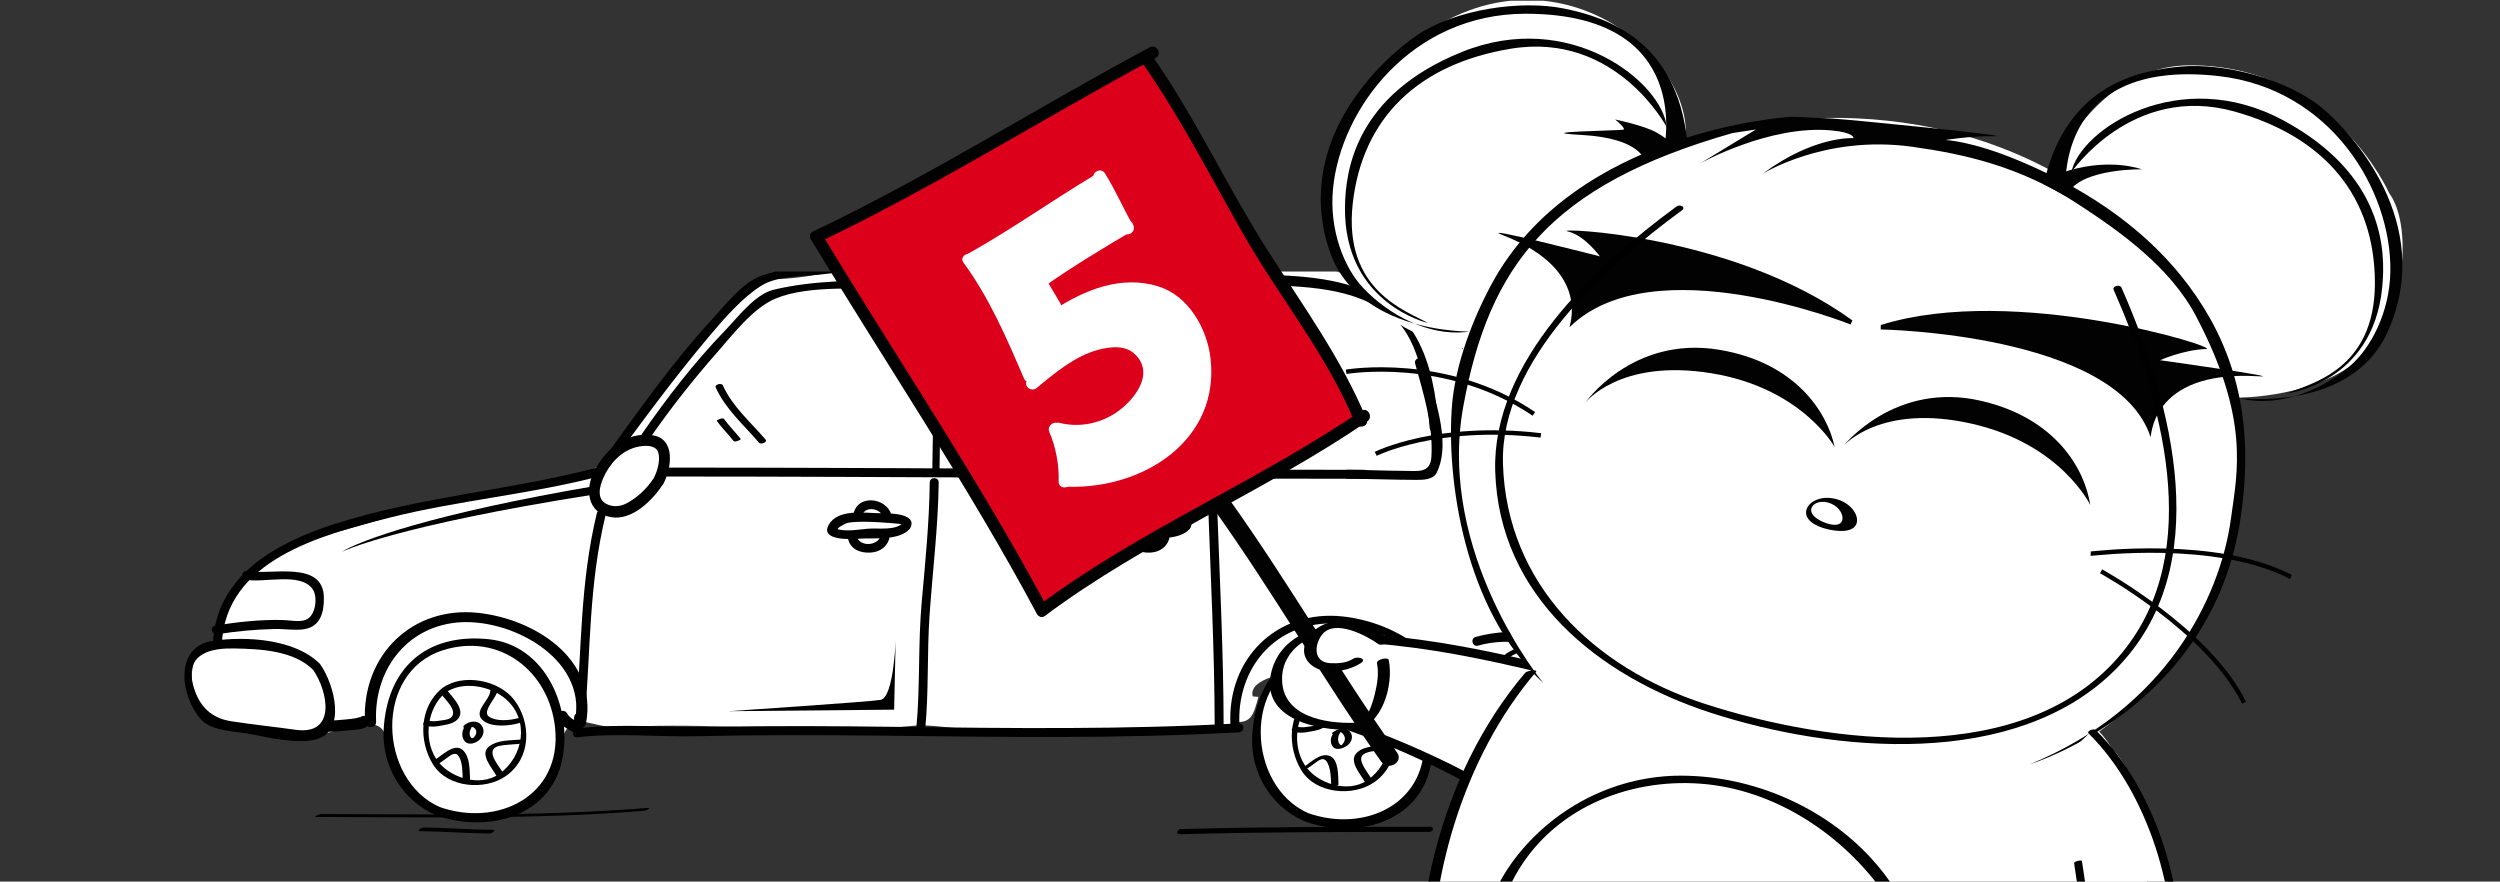 <svg xmlns="http://www.w3.org/2000/svg" xmlns:xlink="http://www.w3.org/1999/xlink" width="282" height="99.448" viewBox="0 -1.792 282 99.448"><rect x="0" y="-1.792" width="282" height="99.448" fill="#333333" stroke="none"/><defs><path id="a" d="M-5.417 28.833H239.81v79.917H-5.417z"/></defs><clipPath id="b"><use xlink:href="#a" overflow="visible"/></clipPath><g clip-path="url(#b)"><path fill="#FFF" d="M85.877 29.67c-2.42 2.952-5.61 5.46-8.112 8.466-2.6 3.124-5.7 5.99-7.637 9.49-2.1 3.78-4.188 4.044-7.33 4.84-4.44 1.123-9.028 1.974-13.568 2.786-4.26.76-8.832 2.464-13.05 3.408-2.972.667-5.696 1.895-7.77 4.143-.89.963-1.67 2.053-2.38 3.15-.842 1.303-.715 2.393-1.288 3.72-.497 1.154-1.6 1.377-2.33 2.315-.963 1.232-.88 2.834-.576 4.28.67 3.185 4.68 3.484 7.44 4.18 2.693.68 5.287 1.163 8.102.308 1.3-.397 2.81-.863 4.15-.857 1.695.008 1.753.827 2.537 2.414 1.292 2.612 2.632 5.69 5.368 7.05 4.693 2.334 9.464 1.148 12.285-3.214 1.043-1.62 1.45-6.665 3.62-6.557 1.466.076 2.74.716 4.353.645 2.027-.092 4.067-.168 6.13-.172 8.91-.02 18.456.943 27.145.014 2.15-.23 4.942.463 7.193.345 2.807-.147 5.696.44 8.532.44 5.697 0 11.455.222 17.12-.356.532-.054 2.737-.26 2.89-.35-.142-.06.243-.59.37-.527 1.972.188 2.288-.557 2.873-2.82-.207 0-.436-.034-.64-.053-.538-2.054 4.07-2.694 5.534-2.897 3.784-.523 8.453-1.35 11.696 1.332 2.082 1.718 1.8 3.89 4.893 4.37 2.163.333 5.157.526 7.306-.02 6.14-1.56 2.45-10.414 1.76-14.43-.44-2.55.014-4.92-.038-7.46-.147-7.408-3.6-13.193-6.582-19.654-1.777-3.85-4.71-7.53-8.72-9.192-1.43-.593-2.58-1.158-4.105-1.372-1.59-.223-3.172.236-4.75-.105-1.467-.317-2.6-.674-4.22-.682-3.63-.017-7.252.262-10.88.262-7.13 0-14.34-.6-21.454.177-4.03.442-8.132.54-12.202.902-5.222.458-8.433 1.907-13.666 1.68.826-.037-.45-.025-.346.864"/><path fill="none" d="M24.52 70.915c-.127-6.306 5.043-9.96 10.59-12.105 7.314-2.898 15.636-4.16 23.327-5.546 3.027-.632 6.302-1.01 9.33-1.892"/><path d="M25.024 70.915c.34-9.504 11.215-12.36 18.787-14.282 7.938-2.014 16.183-2.666 24.09-4.774.63-.17.363-1.145-.27-.976-9.857 2.63-20.107 3.296-29.87 6.424-6.656 2.135-13.47 5.854-13.748 13.605-.022.653.99.65 1.01 0v.002z"/><path fill="none" d="M41.793 79.614c-.645-6.23 4.44-12.343 10.885-11.78 2.485.22 5.57.802 7.815 1.912 1.84.91 2.84 2.77 3.85 4.48.86 1.46 1.748 3.722 1.153 5.39"/><path d="M42.426 79.614c-.265-5.633 3.247-10.583 9.062-11.178 5.943-.606 14.68 3.923 13.4 11.01-.143.796 1.075 1.138 1.22.335 1.327-7.342-5.906-11.76-12.142-12.438-7.465-.812-13.157 4.77-12.803 12.272.038.81 1.302.814 1.263 0z"/><path fill="none" d="M139.297 79.892c-.644-6.232 4.442-12.346 10.887-11.78 2.483.215 5.567.8 7.812 1.91 1.843.91 2.84 2.77 3.852 4.48.86 1.46 1.748 3.723 1.154 5.392"/><path d="M139.804 79.892c-.27-5.71 3.305-10.705 9.187-11.306 6.035-.616 14.818 4.003 13.524 11.17-.116.637.86.91.974.268 1.31-7.257-5.872-11.61-12.02-12.28-7.402-.806-13.028 4.708-12.678 12.147.03.65 1.042.652 1.012 0l.002.002z"/><path fill="none" d="M37.002 80.118c1.008 0 3.91-.254 4.034-.504"/><path d="M37.002 80.75c.845-.008 1.692-.083 2.532-.178.55-.063 1.542-.052 1.95-.512.538-.606-.354-1.505-.895-.893.124-.143-.286.025-.402.048-.34.062-.684.097-1.028.133-.716.075-1.438.132-2.16.138-.812.007-.813 1.272.002 1.263z"/><path fill="none" d="M35.71 73.438c1.158 1.383 2.027 5.024 1.207 6.75-.816 1.71-3.476.71-4.988.685-1.543-.026-2.89-.173-4.384-.536-1.81-.44-3.88-.247-5.063-1.925-1.01-1.433-1.676-3.674-.99-5.355 1.136-2.773 4.667-2.27 7.062-2.018 2.496.264 5.4.3 7.155 2.398z"/><path d="M35.274 73.692c1.734 2.46 2.715 7.482-1.908 6.837-2.426-.34-4.848-.588-7.274-.962-2.25-.348-3.603-1.66-4.25-3.876-1.164-3.97 2.302-4.382 4.572-4.337 2.994.058 6.735.232 8.94 2.44.46.46 1.176-.255.716-.716-2.787-2.79-8.283-3.127-12.01-2.59-4.576.657-3.647 6.395-1.374 8.89 1.257 1.38 4.148 1.32 5.827 1.678 1.95.414 5.027 1.043 7.003.592 3.682-.844 2.165-6.293.633-8.468-.376-.53-1.253-.026-.876.51z"/><path fill="none" d="M27.797 63.097c2.9.757 8.828-1.638 8.197 3.53-.378 2.647-2.017 2.02-4.16 2.02-2.493 0-4.987.176-7.44.628"/><path d="M27.663 63.585c2.063.438 6.228-.885 7.6 1.078.632.907.342 3.085-.822 3.48-.747.253-1.832.015-2.608 0-2.533-.054-5.08.22-7.573.646-.64.108-.37 1.083.27.974 2.148-.37 4.293-.55 6.472-.604 1.084-.026 2.254.193 3.328.02 1.837-.295 2.238-1.95 2.203-3.612-.09-4.228-6.126-2.427-8.6-2.954-.637-.135-.906.84-.27.975v-.005zm39.733-10.602c-18.594 3.15-26.88 6.222-28.857 7.48 0 0 5.775-2.914 28.66-6.506.305-.05.502-1.025.196-.974z"/><path fill="none" d="M74.28 52.463c.517-.84.86-2.736.5-3.67-.44-1.138-1.802-.895-2.793-.81-1.142.097-2.294.803-3.085 1.707-1.177 1.345-2.94 4.287-1.093 5.716 2.268 1.765 5.38-1.177 6.47-2.943z"/><path d="M74.827 52.783c.933-1.76 1.415-5.112-1.244-5.48-2.888-.4-5.113 1.463-6.444 3.83-1.185 2.103-1 4.937 1.805 5.414 2.398.406 4.707-1.963 5.882-3.764.446-.686-.65-1.318-1.09-.64-.74 1.14-1.72 2.084-2.9 2.758-.748.432-1.606.555-2.395.17-1.196-.58-.796-2.018-.388-2.95.7-1.594 1.968-2.998 3.674-3.464.737-.202 2.25-.376 2.533.612.25.88-.11 2.1-.523 2.877-.38.72.71 1.356 1.092.637h-.003z"/><path fill="none" d="M65.456 79.446c.42-3.867 0-7.817.335-11.77.254-3.947 1.094-7.645 2.02-11.428"/><path d="M65.96 79.446c.658-7.88.456-15.283 2.335-23.065.154-.633-.822-.9-.974-.27-1.905 7.893-1.702 15.33-2.37 23.336-.054.65.957.646 1.01 0z"/><path fill="#FFF" d="M49.382 89.696c1.29.545 2.104.65 3.202.78 2.812.33 5.648-.415 7.892-2.234 1.87-1.516 2.335-3.232 2.578-5.442.26-2.395.004-5.038-1.208-7.17-1.028-1.807-2.423-3.368-4.404-4.17-1.5-.603-3.164-.87-4.78-.747-1.125.087-2.662.188-3.71.633-2.532 1.078-4.512 4.16-4.952 6.818-1.407 8.483 4.31 11.078 5.382 11.532z"/><path fill="none" d="M49.382 89.696c1.29.545 2.104.65 3.202.78 2.812.33 5.648-.415 7.892-2.234 1.87-1.516 2.335-3.232 2.578-5.442.26-2.395.004-5.038-1.208-7.17-1.028-1.807-2.423-3.368-4.404-4.17-1.5-.603-3.164-.87-4.78-.747-1.125.087-2.662.188-3.71.633-2.532 1.078-4.512 4.16-4.952 6.818-1.407 8.483 4.31 11.078 5.382 11.532z"/><path d="M49.248 90.184c5.617 2.02 12.754.23 14.147-6.185 1.255-5.772-1.803-13.044-8.3-13.692-6.977-.696-11.445 3.212-11.822 10.227-.22 4.09 2.116 7.967 5.854 9.598.59.26 1.106-.613.51-.873-6.968-3.042-7.516-15.21.312-17.7 6.442-2.05 12.03 2.425 12.67 8.79.77 7.687-6.53 11.222-13.103 8.862-.615-.222-.878.755-.27.975v-.003z"/><path fill="none" d="M65.372 79.195c.084.42-.084.755-.336 1.092-.59-.337-1.26-.588-1.598-1.262"/><path d="M64.762 79.36c.032.224-.152.44-.27.608l.863-.227c-.507-.286-1.078-.5-1.37-1.037-.393-.714-1.484-.076-1.09.64.406.745 1.113 1.09 1.823 1.488.322.182.66.058.865-.226.354-.494.482-.978.4-1.58-.048-.342-.48-.522-.777-.44-.367.102-.49.437-.444.777z"/><path fill="none" d="M105.38 52.632c0 5.073-.63 9.95-1.032 14.98-.177 2.24-.23 4.462-.23 6.71 0 2.014-.012 4.076-.253 6.05"/><path d="M104.874 52.632c-.053 4.513-.5 8.986-.904 13.477-.427 4.75-.162 9.52-.61 14.262-.062.648.95.644 1.012 0 .4-4.24.19-8.508.482-12.76.344-5 .97-9.958 1.03-14.98.008-.653-1.004-.652-1.01 0z"/><path fill="none" d="M65.12 80.874c.633-.167 4.12 0 5.547 0 5.23 0 10.617-.253 16.007-.253 18.542-.08 34.548.777 53.092-.318"/><path d="M65.12 81.38c4.37-.535 9.087-.022 13.49-.126 6.934-.16 13.864-.14 20.8-.064 13.46.145 26.908.374 40.357-.38.648-.037.65-1.05 0-1.01-12.93.724-25.864.556-38.807.395-6.913-.086-13.827-.135-20.74.01-4.926.106-10.21-.432-15.1.165-.638.078-.647 1.09 0 1.01z"/><path fill="none" d="M75.29 51.456c26.272 0 52.544.252 78.586.252"/><path d="M75.29 51.96c26.197.006 52.39.248 78.586.254.65 0 .65-1.01 0-1.01-26.196-.006-52.39-.248-78.585-.253-.652 0-.652 1.01 0 1.01z"/><path fill="none" d="M102.257 57.508c.57-.913-2.786-.902-3.126-.905-1.204-.01-4.648-.354-5.218 1.07-.542 1.355 3.505.714 4.118.672.88-.06 3.672.048 4.227-.837z"/><path d="M102.743 57.642c.63-1.615-2.7-1.535-3.516-1.544-1.733-.017-4.727-.525-5.752 1.318-1 1.8 2.545 1.622 3.292 1.563 1.69-.134 4.648.27 5.847-1.115.424-.49-.287-1.21-.717-.716-.826.956-2.837.598-3.985.698-1.097.098-2.237.316-3.332.087-.4-.084.843-.695.92-.713.438-.118.91-.128 1.36-.15.677-.033 1.357.01 2.035.032.45.014 2.906.186 2.874.27-.24.61.74.87.973.268zm-1.714 12.85s-.233 6.397-1.683 6.66c-1.174.216-17.188 1.28-17.188 1.28l18.7-.175.17-7.764z"/><path fill="none" d="M96.792 56.163c.41-1.702 3.247-1.11 3.31.466"/><path d="M97.28 56.298c.313-1.09 2.225-.726 2.315.33.057.646 1.07.65 1.01 0-.186-2.162-3.656-2.838-4.3-.6-.18.628.796.894.975.27z"/><path fill="none" d="M99.88 58.37c.03 1.053-.688 1.58-1.702 1.663-.97.082-1.92-.212-2.05-1.285"/><path d="M99.375 58.37c-.03 1.448-2.505 1.657-2.758.244-.115-.64-1.09-.37-.975.27.227 1.27 1.355 1.724 2.538 1.655 1.268-.073 2.18-.884 2.208-2.17.012-.653-1-.65-1.013 0z"/><path fill="none" d="M133.842 57.508c.57-.913-2.785-.902-3.126-.905-1.203-.01-4.648-.354-5.217 1.07-.544 1.355 3.504.714 4.117.672.878-.06 3.67.048 4.225-.837z"/><path d="M134.33 57.642c.63-1.615-2.702-1.535-3.518-1.544-1.732-.017-4.73-.525-5.75 1.318-1 1.803 2.54 1.622 3.29 1.563 1.69-.134 4.65.27 5.85-1.115.422-.49-.29-1.21-.717-.716-.826.956-2.838.598-3.986.698-1.1.098-2.24.316-3.333.087-.4-.084.842-.695.918-.713.438-.118.91-.128 1.362-.15.678-.033 1.36.01 2.036.032.45.016 2.906.188 2.874.27-.238.607.74.87.974.268z"/><path fill="none" d="M128.377 56.163c.41-1.702 3.248-1.11 3.31.466"/><path d="M128.866 56.298c.312-1.09 2.224-.726 2.315.33.057.646 1.068.65 1.013 0-.19-2.162-3.66-2.838-4.303-.6-.18.628.794.894.975.27z"/><path fill="none" d="M131.466 58.37c.028 1.053-.69 1.58-1.7 1.663-.973.082-1.92-.212-2.05-1.285"/><path d="M130.96 58.37c-.03 1.448-2.505 1.657-2.756.244-.115-.64-1.088-.37-.975.27.227 1.27 1.355 1.724 2.537 1.655 1.265-.073 2.178-.886 2.204-2.17.015-.653-.997-.65-1.01 0z"/><path fill="none" d="M67.835 51.188c2.16-2.96 10.838-14.884 14.24-18.035 3.405-3.15 2.838-3.468 7.503-4.097 9.206-1.244 18.394-1.9 27.69-2.046 6.198-.097 12.4-.027 18.6.152 6.338.18 13.215-.417 19.17 2.202 1.71.752 3.49 1.613 5.148 2.466 2.177 1.12 3.65 2.937 5.207 4.79"/><path d="M68.272 51.442c3.808-5.22 7.63-10.454 11.804-15.393 1.664-1.97 3.595-4.213 5.776-5.6 1.87-1.19 4.908-1.05 6.977-1.306 3.24-.403 6.493-.7 9.748-.96 11.068-.89 22.2-.824 33.29-.522 10.85.295 21.584.315 29.17 9.31.423.498 1.135-.22.718-.715-6.564-7.78-16.024-9.494-25.752-9.558-13.054-.088-26.02-.445-39.055.602-4.837.388-10.314.438-14.96 1.975-2.188.723-4.08 3.242-5.584 4.864-4.787 5.174-8.86 11.106-13.006 16.79-.386.53.492 1.034.872.512z"/><path fill="none" d="M72.81 47.463c5.358-7.88 12.608-15.508 14.563-16.076 3.53-1.01 5.612-.567 9.27-.88 7-.605 13.973-.372 20.986-1.14 4.4-.478 8.664.658 13.077.42 5.71-.307 11.43-.005 17.126.416 3.054.226 6.233.856 8.74 2.72 2.73 2.022 3.237 3.883 4.036 7.062.513 2.043 1.122 4.365 1.164 6.47"/><path d="M73.246 47.718c2.36-3.406 4.91-6.653 7.65-9.762 1.766-2.005 4.06-5.027 6.61-6.08 3.846-1.592 9.855-.966 13.977-1.172 4.845-.242 9.69-.283 14.526-.67 3.998-.32 7.782-.02 11.773.246 4.576.307 9.23-.155 13.827.04 5.378.227 11.15.133 15.53 3.71 3.094 2.527 3.875 8.722 4.127 12.424.044.647 1.056.65 1.01 0-.514-7.532-2.613-13.977-10.378-16.164-4.685-1.317-10.147-1.037-14.963-1.127-5.928-.114-11.927-.44-17.845-.404-5.83.035-11.77.693-17.608.934-4.687.192-9.67.09-14.245 1.206-2.077.508-4.05 3.144-5.425 4.566-3.488 3.61-6.585 7.62-9.44 11.743-.375.534.502 1.04.87.508z"/><path fill="none" d="M81.13 41.79c1.01 2.395 3.216 4.223 4.855 6.177"/><path d="M80.724 41.9c1.11 2.46 3.16 4.222 4.887 6.24.22.257.997-.054.75-.344-1.687-1.974-3.734-3.704-4.82-6.115-.15-.33-.955-.09-.816.22z"/><path fill="none" d="M81.257 45.572c.568.82 1.325 1.513 1.892 2.268"/><path d="M80.85 45.68c.574.806 1.293 1.487 1.892 2.27.148.194.868-.146.814-.218-.598-.782-1.32-1.464-1.89-2.27-.14-.193-.872.138-.815.22z"/><path fill="none" d="M105.798 30.534c0 7.667-.07 11.426-.235 21.14"/><path d="M105.39 30.643c0 7.047-.113 14.094-.232 21.14-.004.213.81.075.813-.22.12-7.045.232-14.09.235-21.137 0-.218-.814-.075-.814.217z"/><path fill="none" d="M50.006 76.13c-1.432 1.02-2.15 3.458-1.944 5.097.41 2.74 1.563 5.007 5.793 5.24 3.28.18 5.69-3.312 5.202-6.38-.41-2.377-2.6-4.675-5.057-4.757-.942-.042-3.215.02-3.994.8"/><path d="M49.782 75.905c-2.477 2.108-2.574 5.866-.946 8.516 1.635 2.666 5.863 2.992 8.237 1.317 2.87-2.025 2.89-5.998.924-8.586-1.705-2.243-5.822-3.046-8.15-1.295-.323.242-.01.79.318.546 1.968-1.478 5.215-.812 6.905.67 2.7 2.37 1.986 6.497-.758 8.434-2.228 1.57-5.83.394-7.164-1.78-1.398-2.28-.943-5.647 1.08-7.37.314-.266-.137-.71-.446-.45z"/><path fill="none" d="M48.143 79.79c.9.18 1.04.076 1.444 0 1.17-.213 2.014-.282 1.868-1.43-.11-.868-.846-1.383-1.345-2.047"/><path d="M48.002 80.093c.594.11 1.078.102 1.66-.016.63-.127 1.308-.184 1.822-.606 1.227-1.005-.39-2.558-1.004-3.337-.233-.298-1.006.027-.745.358.42.54 2.005 1.944 1.11 2.68-.312.258-.952.27-1.335.338-.435.078-.784.065-1.228-.018-.406-.072-.823.504-.28.603z"/><path fill="none" d="M55.718 76.106c.042.82-1.597 1.966-1.105 2.907.45.902 3.03.737 3.848.492"/><path d="M55.306 76.138c-.052 1.1-2.163 2.428-.68 3.445.995.683 2.815.5 3.91.2.5-.137.354-.69-.15-.554-.93.252-2.402.384-3.235-.188-.844-.58.945-2.23.98-2.967.02-.424-.808-.303-.824.063z"/><path fill="none" d="M49.207 84.173c.615-.327 1.845-1.597 2.582-1.187.735.407.777 2.374.816 3.11"/><path d="M49.388 84.412c.37-.215.704-.48 1.05-.73.398-.29.93-.724 1.29-.193.476.694.424 1.834.466 2.642.022.426.842.297.826-.063-.055-1.046.01-2.493-.828-3.258-.944-.858-2.427.7-3.163 1.124-.48.275-.045.708.358.476z"/><path fill="none" d="M56.373 85.566c-.286-.573-1.31-1.925-1.23-2.54.165-1.105 2.664-1.063 3.44-1.145"/><path d="M56.78 85.456c-.348-.655-1.583-1.97-1.126-2.73.258-.427 1.145-.455 1.573-.503.434-.05.872-.06 1.306-.1.413-.038.663-.54.102-.485-1.138.104-2.5.03-3.458.763-1.143.872.335 2.412.79 3.274.16.295.95.033.816-.22h-.004z"/><path fill="none" d="M52.77 80.283c-.49.696-.082 2.007.9 1.31 1.106-.816.042-2.29-.982-1.432"/><path d="M52.38 80.236c-.297.46-.337 1.146.034 1.576.452.524 1.272.225 1.692-.173.472-.45.613-1.146.168-1.667-.487-.57-1.33-.407-1.856 0-.438.335.22.62.54.373.268-.206.477-.16.67.112.196.278.082.628-.12.86-.226.255-.39.176-.49-.11-.105-.297-.025-.622.14-.88.114-.176-.097-.324-.247-.344-.214-.024-.414.07-.53.25v.002z"/><path fill="#FFF" d="M147.35 90.385c1.288.545 2.104.65 3.2.78 2.813.33 5.65-.414 7.89-2.232 1.872-1.517 2.34-3.23 2.58-5.442.263-2.395.006-5.04-1.21-7.17-1.026-1.808-2.42-3.37-4.4-4.17-1.5-.603-3.164-.873-4.78-.75-1.128.088-2.663.19-3.71.636-2.53 1.08-4.51 4.162-4.95 6.815-1.41 8.487 4.308 11.08 5.38 11.535z"/><path fill="none" d="M147.35 90.385c1.288.545 2.104.65 3.2.78 2.813.33 5.65-.414 7.89-2.232 1.872-1.517 2.34-3.23 2.58-5.442.263-2.395.006-5.04-1.21-7.17-1.026-1.808-2.42-3.37-4.4-4.17-1.5-.603-3.164-.873-4.78-.75-1.128.088-2.663.19-3.71.636-2.53 1.08-4.51 4.162-4.95 6.815-1.41 8.487 4.308 11.08 5.38 11.535z"/><path d="M147.215 90.87c5.616 2.02 12.755.234 14.146-6.182 1.253-5.775-1.802-13.042-8.298-13.69-6.98-.7-11.445 3.21-11.82 10.225-.22 4.09 2.114 7.968 5.85 9.598.593.26 1.105-.612.512-.872-6.97-3.036-7.516-15.21.31-17.7 6.443-2.05 12.033 2.425 12.67 8.793.772 7.684-6.53 11.22-13.102 8.858-.614-.222-.876.754-.267.973z"/><path fill="none" d="M147.973 76.815c-1.434 1.023-2.15 3.46-1.945 5.1.41 2.742 1.563 5.007 5.792 5.24 3.28.18 5.692-3.313 5.2-6.383-.408-2.375-2.6-4.674-5.055-4.754-.94-.04-3.214.02-3.992.797"/><path d="M147.75 76.593c-2.478 2.108-2.575 5.867-.947 8.52 1.637 2.66 5.86 2.99 8.236 1.313 2.872-2.023 2.89-6 .924-8.586-1.7-2.244-5.82-3.047-8.148-1.295-.322.24-.008.79.32.545 1.967-1.48 5.214-.813 6.903.67 2.7 2.37 1.985 6.496-.76 8.435-2.226 1.57-5.828.393-7.16-1.78-1.4-2.278-.945-5.65 1.08-7.37.31-.268-.14-.712-.448-.45l-.003-.002z"/><path fill="none" d="M146.11 80.48c.902.18 1.04.074 1.444 0 1.172-.216 2.012-.285 1.866-1.432-.11-.868-.843-1.382-1.345-2.048"/><path d="M145.97 80.78c.594.11 1.078.1 1.66-.02.628-.125 1.31-.18 1.822-.603 1.226-1.007-.388-2.558-1.003-3.34-.235-.295-1.008.03-.747.362.425.536 2.008 1.942 1.113 2.675-.315.258-.953.268-1.337.338-.44.08-.786.067-1.23-.016-.406-.072-.823.502-.28.603z"/><g><path fill="none" d="M153.684 76.796c.043.818-1.597 1.966-1.104 2.908.45.9 3.03.735 3.848.49"/><path d="M153.277 76.84c-.056 1.093-2.14 2.412-.69 3.408.985.674 2.822.474 3.903.177.49-.134.37-.593-.123-.46-.896.245-2.523.417-3.276-.244-.81-.712.966-2.162 1.006-2.967.02-.37-.805-.216-.82.087z"/></g><g><path fill="none" d="M147.176 84.86c.613-.327 1.842-1.596 2.577-1.186.74.407.78 2.374.82 3.11"/><path d="M147.485 84.87c.39-.224.735-.52 1.104-.775.542-.378.902-.376 1.192.245.358.768.34 1.725.385 2.556.01.14.826.004.814-.22-.047-.9.056-2.75-.955-3.187-1.092-.476-2.338.888-3.16 1.36-.343.202.477.105.62.02z"/></g><g><path fill="none" d="M154.34 86.254c-.288-.574-1.312-1.925-1.23-2.54.166-1.105 2.663-1.064 3.44-1.146"/><path d="M154.713 86.077c-.316-.598-1.717-2.16-.947-2.748.688-.526 1.927-.395 2.748-.47.45-.043.632-.636.075-.582-1.118.102-2.652-.005-3.53.83-1.002.955.44 2.443.908 3.322.167.314.944.02.745-.353z"/></g><g><path fill="none" d="M150.737 80.972c-.49.696-.082 2.006.902 1.31 1.104-.816.038-2.29-.985-1.43"/><path d="M150.334 81.036c-.283.437-.318 1.104.088 1.48.443.408 1.326.015 1.682-.326.455-.435.563-1.085.086-1.55-.498-.483-1.387-.186-1.853.176-.127.097-.106.202.058.22.188.02.426-.038.576-.154.274-.212.546.082.664.342.15.322.03.67-.19.92-.136.155-.163.167-.308.032-.1-.088-.14-.227-.173-.35-.082-.314.004-.648.176-.92.09-.142-.3-.118-.335-.11-.17.025-.374.088-.473.242l.002-.002z"/></g><g><path fill="none" d="M163.968 35.736c.065.254 1.244 1.067 1.664 1.51.553.582 1.064 1.172 1.458 1.894.912 1.677 1.32 3.34 1.79 5.146.597 2.283 1.622 4.425 2.107 6.776.99 4.8 1.104 9.706 1.64 14.56.16 1.455.286 2.986.335 4.535"/><path d="M163.612 36.095c1.72 1.904 3.1 3.103 4.053 5.705.95 2.6 1.645 5.367 2.486 8.01 1.973 6.19 2 13.867 2.31 20.35.028.647 1.04.65 1.01 0-.326-6.794-.684-14.005-2.343-20.62-.77-3.08-1.862-6.292-2.95-9.276-.808-2.21-2.358-3.234-3.85-4.884-.438-.485-1.152.232-.715.715z"/></g><g><path fill="none" d="M166.58 70.55c1.928-.618 7.626-.822 7.626 1.164 0 1.863-.03 4.25-.03 5.963 0 2.908-8.373 2.145-11.004 2.145"/><path d="M166.715 71.036c1.834-.522 3.95-.578 5.81-.157 1.637.37 1.175 2.208 1.166 3.52-.01.97.383 3.07-.26 3.872-1.035 1.292-3.983 1.1-5.442 1.13-1.605.035-3.21-.073-4.815-.086-.652-.005-.652 1.005 0 1.012 2.56.02 11.13 1.36 11.51-2.652.186-1.948.027-4.004.03-5.962.004-.72-.514-1.184-1.09-1.51-1.934-1.086-5.138-.724-7.176-.144-.627.178-.36 1.155.268.976z"/></g><g><path fill="none" d="M173.113 78.228c-2.396.127-4.917-.505-4.538-3.53.504-2.773 2.27-3.28 4.665-3.656"/><path d="M173.16 77.964c-2.05.075-4.193-.47-4.21-2.892-.02-2.553 2.12-3.42 4.244-3.767.42-.067.647-.62.092-.527-2.552.416-4.538 1.218-5.12 3.96-.653 3.062 2.61 3.838 4.902 3.752.438-.017.65-.55.09-.528v.002z"/></g><g><path fill="none" d="M160.116 39.093c.883 3.277 2.02 6.305 1.893 9.962-.13 3.026-.506 2.773-3.532 2.773-2.143 0-4.287-.126-6.43-.126"/><path d="M159.63 39.227c.955 3.468 2.032 6.82 1.835 10.47-.104 1.936-1.522 1.63-2.988 1.624-2.145-.007-4.287-.108-6.43-.125-.653-.004-.65 1.007 0 1.012 2.55.02 5.097.122 7.647.13.74.003 1.954.014 2.354-.79 1.796-3.603-.474-9.067-1.446-12.59-.17-.628-1.147-.362-.973.27z"/></g><g><path fill="none" d="M35.923 90.196c12.427 0 24.854.345 36.935-.69"/><path d="M35.66 90.36c12.346.014 24.7.3 37.022-.693.207-.018.888-.366.354-.324-12.263.992-24.56.703-36.847.688-.17 0-.928.33-.53.33z"/></g><g><path fill="none" d="M55.373 92.02c-2.59 0-5.18-.26-7.768-.26"/><path d="M55.537 91.81c-2.59-.02-5.175-.24-7.767-.26-.275 0-.876.413-.328.417 2.59.02 5.175.24 7.767.258.273.002.874-.412.327-.415z"/></g><g><path fill="none" d="M133.174 92.02c8.736-.26 18.72-.26 28.083-.26"/><path d="M133.136 92.308c9.357-.26 18.72-.257 28.08-.26.46 0 .63-.58.076-.58-9.36 0-18.722 0-28.08.26-.458.01-.63.596-.076.58z"/></g><g><path fill="none" d="M136.87 30.34c-.407 5.45.65 41.057.65 49.613"/><path d="M136.365 30.34c-1.07 16.436.618 33.15.65 49.613 0 .65 1.01.65 1.01 0-.03-16.464-1.72-33.18-.65-49.615.043-.65-.968-.647-1.01 0z"/></g></g><g><defs><path id="c" d="M88.25-1.708h189.668v99.49H88.25z"/></defs><clipPath id="d"><use xlink:href="#c" overflow="visible"/></clipPath><g clip-path="url(#d)"><path fill="#FFF" d="M174.56 135.04c-1.556.925-3.013 4.1-1.465 5.12.846.557 1.738.074 2.59.295.91.236 1.423 1.703 1.833 2.39.93 1.564 7.182 3.394 16.2-4.364 1.307-1.126 3.025-3.284 3.598-4.954"/><path fill="none" d="M174.56 135.04c-1.556.925-3.013 4.1-1.465 5.12.846.557 1.738.074 2.59.295.91.236 1.423 1.703 1.833 2.39.93 1.564 7.182 3.394 16.2-4.364 1.307-1.126 3.025-3.284 3.598-4.954"/><path d="M173.852 134.902c-2.222 1.85-3.61 5.24-.006 6.006 2.6.553 2.973 3.227 5.953 3.73 7.026 1.18 15.694-5.173 18.4-11.226.24-.533-1.514-.336-1.768.23-2.44 5.462-9.943 10.99-16.164 9.942-1.68-.283-2.16-1.6-2.972-2.9-1.342-2.158-6.25-1.992-2.03-5.502.78-.653-.984-.637-1.414-.28z"/><path fill="#FFF" d="M229.602 134.52c2-.007 4.486 1.558 5.287 3.417 1.27 3.03-.212 4.367-4.115 4.367-2.36 2.36-7.354 1.863-9.41.877-2.263-1.075-4.844-2.538-6.544-4.345-.96-1.148-1.344-2.63-2.105-3.79"/><path fill="none" d="M229.602 134.52c2-.007 4.486 1.558 5.287 3.417 1.27 3.03-.212 4.367-4.115 4.367-2.36 2.36-7.354 1.863-9.41.877-2.263-1.075-4.844-2.538-6.544-4.345-.96-1.148-1.344-2.63-2.105-3.79"/><path d="M229.277 135.096c3.893.457 7.79 6.383 1.598 6.64-.163.017-.32.058-.47.126-2.687 1.21-2.08 1.6-5.194 1.545-5.318-.096-9.39-4.488-11.682-8.727-.324-.6-2.034-.008-1.63.736 2.33 4.313 4.978 6.723 9.64 8.584 2.464.984 6.856.994 9.023-.738 2.018-1.61 5.275-.13 5.664-3.64.365-3.323-3.62-5.356-6.298-5.67-.776-.093-1.846 1.003-.65 1.145z"/><path fill="#FFF" d="M181.043 96.387c-2.912-1.885-5.44-4.545-8.247-6.598-2.564-1.88-5.568-3.253-8.31-4.868-2.62-1.55-5.685-2.22-8.435-3.498-2.426-1.125-5.126-1.49-7.708-1.73-2.804-.26-5.588-1.854-4.812-5.136.358-1.504 1.15-2.857 2.47-3.705.655-.416 1.354-.598 2.065-.87.873-.333 1.466-.208 2.405-.224.874-.015 1.676.08 2.53.17.972.106 1.96-.042 2.933.105 1.143.176 2.295.344 3.456.53 2.95.466 5.8 1.376 8.687 2.106 4.617 1.167 10.143 1.493 13.612 5.04 2.785 2.852 2.377 7.225 1.992 10.955-.22 2.13-.575 6.025-3.267 6.412.095.688.707 1.156.597 1.844"/><path fill="none" d="M179.202 94.848c-5.535-4.52-19.745-12.258-26.51-14.53"/><path d="M179.82 94.598c-7.726-6.125-17.3-11.318-26.592-14.582-.366-.125-1.575.428-1.066.604 9.232 3.242 18.76 8.402 26.42 14.48.34.27 1.556-.248 1.237-.502z"/><path fill="none" d="M174.072 73.617c-6.603-1.598-12.11-2.83-18.97-3.303"/><path d="M174.458 73.182c-6.322-1.52-12.626-2.83-19.122-3.336-.63-.047-1.366.87-.467.938 6.39.496 12.592 1.77 18.814 3.27.552.134 1.574-.68.774-.872z"/><path fill="none" d="M152.597 80.127c-13.248.633-9.32-12.195-1.232-10.72"/><path d="M152.85 79.738c-3.325.11-8.24-.686-8.234-4.957.003-3.32 3.27-5.48 6.346-5 .438.067 1.568-.624.806-.743-3.64-.57-7.53 1.28-8.387 5.086-1.17 5.182 5.235 6.516 8.963 6.395.506-.018 1.403-.81.51-.78h-.003z"/><path fill="none" d="M155.986 72.84c.494 2.033-.792 7.2-3.102 7.48"/><path d="M155.322 73.018c.234 1.16.034 2.35-.244 3.484-.24.975-.902 3.268-2.09 3.5-.58.113-1.127.816-.207.635 3.167-.62 4.436-5.182 3.87-7.977-.078-.39-1.41-.06-1.328.358z"/><path fill="#DC001B" d="M92.904 24.835c6.264-2.373 15.023-8.802 21.173-12.312 7.015-4.004 15.33-7.79 15.33-7.79 3.68 5.982 9.574 17.756 13.432 23.898 3.61 5.742 7.68 10.89 10.46 16.736-2.9 2.665-6.688 4.12-10.124 5.94-1.612.853-3.354 1.78-4.667 3.072-1.312 1.29-2.727 1.957-4.438 2.617-1.88.725-3.63 1.7-5.366 2.754-.962.58-11.058 6.83-11.038 6.878-3.358-7.315-21.767-35.932-24.764-41.793"/><path fill="none" d="M124.04 18.105c1.208 1.864 2.035 3.953 3.166 5.86"/><path fill="#FFF" d="M123.447 18.45c1.187 1.884 2.05 3.94 3.166 5.862.445.766 1.632.076 1.187-.693-1.114-1.925-1.978-3.98-3.165-5.862-.47-.747-1.662-.058-1.188.693z"/><path fill="#FFF" d="M124.02 18.15c-3.16 1.535-5.364 4.062-8.533 5.682-1.654.848-3.404 1.677-5.003 2.633-.82.49-2.028.816-1.006 1.22.935.37-.298.263-.07.615.322.493 1.293 1.045 1.498 1.58.857 2.26 1.968 3.535 3.018 5.73.896 1.87 1.72 3.958 2.522 5.883.67-.61.227-.708 1.093-1.166 1.22-.645 3.206-2.153 4.478-2.695 1.77-.755 4.017-1.137 5.934-.418 1.62.607 1.604 3.718.925 5.184-.9 1.95-3.75 4.24-5.81 4.263-1.18.012-1.623-.186-2.754.134-1.316.37-2.208-.234-1.537.904.728 1.235.962 3.57 1.45 4.825.42 1.08.767-.385 1.797-.542 3.9-.585 7.438-.888 10.373-3.538.716-.647 1.63-2.317 2.27-3.066.57-.667.71-1.79.793-2.683.204-2.2 0-4.823-.773-6.872-2.02-5.355-8.61-6.088-13.25-3.848-.39.19-1.03.85-1.435.896-.693.083-.487-.176-.902-.62-.768-.823-1.28-1.73-1.89-2.658.986-1.02 3.23-1.708 4.547-2.345 1.356-.655 2.758-1.536 3.865-2.54.903-.818 1.574-1.024 1.084-2.113-.578-1.276-2-3.066-2.107-4.42-.322-.16-.61-.083-.872.18"/><path fill="none" d="M109.623 27.376c4.823-2.655 9.362-5.965 14.094-8.77"/><path fill="#FFF" d="M109.97 27.97c4.832-2.708 9.35-5.92 14.093-8.77.76-.456.07-1.644-.692-1.187-4.744 2.85-9.26 6.06-14.09 8.768-.776.434-.084 1.623.69 1.19z"/><path fill="none" d="M117.22 30.094c3.178-2.297 6.612-4.333 9.97-6.326"/><path fill="#FFF" d="M117.567 30.687c3.207-2.29 6.583-4.315 9.97-6.325.762-.452.072-1.64-.692-1.187-3.388 2.01-6.762 4.035-9.97 6.326-.714.51-.03 1.705.692 1.187z"/><path fill="none" d="M117.418 30.08c.543.916 1.04 1.756 1.585 2.672"/><path fill="#FFF" d="M116.825 30.426c.528.89 1.055 1.782 1.585 2.672.45.76 1.64.07 1.186-.694-.53-.89-1.056-1.78-1.585-2.672-.45-.76-1.64-.07-1.185.694z"/><path fill="none" d="M116.1 40.56c-1.865-4.364-3.97-9.306-6.828-13.08"/><path fill="#FFF" d="M116.694 40.213c-1.938-4.533-3.898-9.08-6.828-13.08-.518-.706-1.71-.02-1.187.695 2.928 4 4.888 8.547 6.828 13.08.348.812 1.53.11 1.186-.695z"/><path fill="none" d="M120.454 52.423c2.236.118 3.58-.01 5.406-.627 3.05-1.033 5.698-2.2 7.862-4.664 1.968-2.238 2.675-5.607 2.13-8.587-.414-2.26-1.357-4.716-3.227-6.136-2.497-1.894-4.967-2.16-7.97-1.26-1.613.486-3.72 1.382-5.46 2.62"/><path fill="#FFF" d="M120.454 53.11c8.517.268 17.213-5.254 16.084-14.564-.404-3.32-2.498-6.986-5.876-8.033-4.192-1.298-8.274.37-11.813 2.667-.74.48-.053 1.67.692 1.187 2.053-1.33 4.182-2.272 6.555-2.863 5.5-1.37 8.664 3.717 9.225 8.342.964 7.956-8.283 12.1-14.868 11.893-.887-.03-.884 1.346 0 1.374v-.003z"/><path fill="none" d="M116.446 41.488c2.965-2.48 5.017-4.15 8.304-4.614 2.295-.324 3.55-.19 4.538 2.26.437 1.083.498 2.57-.477 3.895-1.987 2.705-6.23 4.57-9.452 3.542"/><path fill="#FFF" d="M116.933 41.974c1.526-1.27 3.042-2.514 4.797-3.458 1.542-.83 4.568-1.793 6.09-.525 2.68 2.232.08 5.434-1.973 6.796-1.844 1.22-4.172 1.667-6.306 1.123-.86-.22-1.222 1.105-.364 1.324 4.384 1.12 13.346-2.67 10.707-8.446-2.834-6.203-10.6-.553-13.92 2.215-.683.568.293 1.535.97.97z"/><path fill="none" d="M120.103 52.526c.084-1.597-.434-4.386-1.14-5.926"/><path fill="#FFF" d="M120.79 52.526c.067-2.11-.394-4.343-1.235-6.273-.354-.81-1.538-.11-1.188.695.743 1.704 1.106 3.725 1.048 5.58-.028.886 1.347.883 1.374 0v-.002z"/><path fill="none" d="M130.022 4.146c-4.6 2.452-11.365 6.185-16.392 8.92-8.193 4.463-12.802 7.746-21.55 11.836"/><path fill="#020202" d="M129.675 3.553c-12.68 6.784-24.953 14.584-37.94 20.755-.8.38-.102 1.565.694 1.187 12.986-6.17 25.257-13.97 37.938-20.755.783-.418.09-1.604-.693-1.187z"/><path fill="none" d="M117.538 67.074c10.992-8.393 24.812-13.916 36.337-21.92"/><path fill="#020202" d="M117.884 67.67c11.376-8.5 24.628-13.938 36.34-21.92.726-.496.04-1.69-.697-1.188-11.708 7.983-24.958 13.42-36.336 21.92-.7.522-.018 1.717.694 1.188z"/><path fill="none" d="M92.083 24.9c9.133 15.18 17.326 26.875 25.456 42.174"/><path fill="#020202" d="M91.49 25.248c8.493 14.06 17.692 27.68 25.454 42.174.42.78 1.604.086 1.187-.695-7.76-14.492-16.96-28.114-25.455-42.172-.458-.758-1.645-.068-1.186.693z"/><path fill="none" d="M129.442 4.95c5.02 7.038 7.99 13.422 11.357 19.253 3.993 6.71 10.197 15.027 12.688 21.488"/><path fill="#020202" d="M128.85 5.297c4.29 6.14 7.657 12.76 11.356 19.253 4.09 7.18 9.45 13.63 12.62 21.324.333.808 1.663.454 1.327-.365-2.84-6.89-7.295-12.97-11.268-19.225-4.515-7.11-8.008-14.76-12.85-21.682-.503-.72-1.694-.037-1.186.692v.002z"/><path fill="none" d="M156.702 83.62c-4.88-6.81-15.604-23.966-18.764-28.333"/><path fill="#020202" d="M157.593 83.1c-6.56-9.234-12.19-19.11-18.766-28.333-.764-1.07-2.554-.043-1.78 1.042 6.577 9.22 12.206 19.093 18.765 28.33.763 1.073 2.552.044 1.78-1.04z"/><path fill="#FFF" d="M242.278 105.438c-.813-2.84.446-6.742-.368-9.31-1.7-5.362-1.265-11.3-5.124-15.4 12.083-8.63 17.484-23 15.503-37.662 0 0 9.65.088 14.575-5.054 4.618-4.824 5.206-14.555 2.647-17.996 0 0-6.345-14.463-22.47-14.442-10.802.014-15.51 11.967-15.51 11.967-20.277-11.02-41.398-3.58-41.398-3.58.935-10.21-16.98-24.217-32.847-9.154-12.004 11.396-8.604 21.23-3.675 26.552 4.93 5.32 11.39 6.13 11.39 6.13-3.163 20.7 7.935 36.762 7.95 36.788-1.555-2.428-9.727 16.986-10.202 18.305-2.795 7.735-5.122 25.216 5.024 37.548 8.943 10.863 22.038 3.355 30.748 3.355 9.373 0 16.752 3.547 25.5 1.816 8.418-1.667 7.824.976 13.674-5.618 3.776-4.26 6.056-19.086 4.582-24.244z"/><path fill="#020202" d="M187.686 15.106S191.29-.27 172.046-.242c-12.763.022-20.81 10.652-21.684 19.75-.442 4.623 1.245 8.91 3.41 11.186 2.943 3.096 7.367 5.388 11.514 4.976 3.002-.297-12.063 1.182-15.42-9.47-4-12.682 6.67-21.785 9.946-24.002 4.38-2.964 11.768-4.02 16.662-3.018 4.893 1.005 12.628 3.633 13.835 14.88l-2.624 1.046zm45.344 5.204s-1.88-15.68 17.24-13.52c12.682 1.432 19.504 12.89 19.363 22.027-.073 4.644-2.227 8.716-4.626 10.74-3.267 2.75-7.92 4.538-11.998 3.67-2.948-.63 11.856 2.508 16.373-7.707 5.38-12.162-4.217-22.39-7.23-24.956-4.022-3.432-11.25-5.3-16.224-4.842-4.973.456-12.95 2.212-15.397 13.256l2.495 1.328v.004z"/><path fill="#020202" d="M188.012 12.56s-5.694-10.824-17.593-8.857c-10.45 1.727-16.74 7.807-17.83 17.46-1.107 9.844 6.11 12.126 8.48 13.48 0 0-9.47-2.176-9.357-13.042.044-4.175 1.193-12.7 13.19-17.533 12.304-4.956 22.65 3.52 23.11 8.492zm45.628 5.096s6.854-10.125 18.463-6.854c10.194 2.873 15.776 9.612 15.786 19.325.008 9.907-7.417 11.378-9.918 12.46 0 0 9.65-1.113 10.74-11.926.42-4.153.222-12.753-11.167-18.883-11.678-6.288-22.902.99-23.905 5.88z"/><path fill="#020202" d="M185.482 16.267s-.472-2.47-7.05-2.835c-6.306-.35 4.3-.495 4.677-.595.37-.1-.915-1.15-.915-1.15s3.262.67 4.684 1.48c1.42.814 1.873 1.45 1.873 1.45l-3.27 1.65zM208.75 34.81s-22.277-8.934-31.686.29c-.275.268 2.882-6.33-7.582-10.38-3.13-1.21 10.98 2.404 10.98 2.404s-1.716-2.382-3.62-2.813c-1.907-.433 18.51.166 32.104 10.038m3.197 1.022s26.6.43 30.434 12.12c.122.37-.243-7.607 12.178-6.836 3.35.208-11.1-1.815-11.1-1.815s2.612-1.18 5.18-1.26c1.954-.062-21.585-7.454-36.682-2.71m-2.706 22.288c-.218.953-1.566 1.143-3.24.762-1.673-.387-2.675-1.195-2.454-2.15.218-.952 1.57-1.685 3.244-1.3 1.675.383 2.67 1.737 2.45 2.688z"/><path fill="#FFF" d="M207.777 56.977c-.25.572-1.115.54-2.123.11-1.006-.427-1.545-1.05-1.3-1.622.246-.574 1.174-.88 2.185-.453 1.007.43 1.48 1.392 1.237 1.965z"/><path fill="#020202" d="M241.625 17.306s-6.47-.115-8.2 2.477l-2.363-1.473s5.156-2.646 10.563-1.004z"/><path fill="#020202" d="M163.795 43.834c-.692 8.226 1.337 23.227 10.29 31.42 0 0-12.067-14.545-9.02-31.228 2.895-15.843 9.755-24.93 30.36-30.81l2.648-.404-6.26 3.807s7.757-4.335 14.744-3.703c2.638.238 2.517.873 2.517.873s-4.44-.308-10.24 4.013c-.22.162 6.848-4.447 16.905-3.033 5.844.82 12.11 2.203 18.58 6.407 4.834 3.14 10.486 7.16 13.405 12.718 6.08 11.576 4.646 17.544 3.926 22.818-1.23 9.025-7.42 21.457-22.673 27.697 0 0 20.69-6.244 23.787-27.94.846-5.92 1.165-14.157-3.518-22.43-3.647-6.435-10.113-12.964-21.62-17.753-5.25-2.187-8.18-2.287-8.18-2.287s2.715-.46 5.52-.428c2.808.034-16.024-1.866-18.335-1.995-2.315-.128-4.63-.194-4.63-.194s-24.39 1.393-33.796 18.954c-2.7 5.045-4.106 9.872-4.41 13.497z"/><path fill="none" d="M189.428 21.708s-20.244 14.728-20.346 28.1c-.1 13.267 8.457 27.59 37.026 31.196 28.572 3.6 37.078-10.955 38.447-19.127 1.368-8.17-.716-20.105-5.694-31.103"/><path d="M189.13 21.488c-9.213 6.753-20.84 17.523-20.47 29.854.426 14.216 11.72 23.175 24.317 27.267 13.753 4.466 34.355 6.438 45.634-4.868 11.443-11.473 6.436-30.008.694-43.085-.183-.413-1.06-.163-.886.238 5.362 12.208 10.394 29.468.943 40.958-10.823 13.154-32.933 10.338-47.112 5.732-12.453-4.047-22.305-13.47-22.715-27.053-.348-11.61 11.573-22.287 20.19-28.604.488-.355-.223-.71-.593-.44z"/><path fill="none" stroke="#000" stroke-width=".5" d="M151.843 40.146s11.285-1.94 21.178 4.75m-17.84 4.507s6.88-3.466 18.622-2.083m62.025 13.34c.274.016 14.12-1.78 22.58 2.63m-21.408-.64s12.093 6.627 16.128 14.822"/><path fill="none" d="M169.45 125.61c-8.963-27.634 7.075-40.82 22.6-39.407 15.87 1.445 33.064 17.992 22.678 42.734"/><path d="M170.116 125.434c-2.89-9.307-4.11-19.58.79-28.432 4.146-7.492 12.617-11.002 20.892-10.396 8.396.617 16.08 5.73 20.823 12.496 6.254 8.92 5.3 20.275 1.44 29.914-.187.47 1.147.31 1.332-.15 4.335-10.822 4.47-22.457-2.8-32.02-5.32-7-14.215-11.12-22.928-11.143-7.195-.018-13.97 3.342-18.444 8.918-7.01 8.737-5.51 21.253-2.433 31.17.156.5 1.48.132 1.33-.356z"/><path fill="#020202" d="M178.782 43.678s5.292-7.646 15.14-6.016c8.633 1.43 12.197 7.07 13.028 10.965 0 0-3.69-6.642-13.854-8.308-10.47-1.72-14.313 3.358-14.314 3.358zm29.19 4.8s5.753-7.297 15.48-5.06c8.535 1.96 11.738 7.812 12.326 11.75 0 0-3.272-6.86-13.31-9.154-10.35-2.365-14.497 2.465-14.497 2.465z"/><g><path fill="none" d="M172.653 74.055c-5.572 6.23-10.828 19.42-11.53 27.826-.477 6.294-.805 12.71 1.15 18.716 1.954 6 4.67 10.87 10.43 13.87 5.096 2.655 11.985 2.403 17.188.075"/><path d="M172.048 74.094c-9.798 11.49-13.75 28.64-11.29 43.367 2.445 14.66 15.452 22.905 29.367 17.243.872-.354.047-.54-.47-.332-17.535 7.134-27.723-8.757-28.226-24.06-.416-12.6 3.536-26.582 11.823-36.3.29-.336-.992-.164-1.205.084z"/></g><g><path fill="none" d="M188.776 135.002c5.15-2.732 8.93-1.588 13.627-1.496 3.894.107 7.714 1.035 11.533 1.77 4.922.943 10.61 1.377 15.472-.25 3.126-1.047 6.043-2.652 7.993-5.383 1.27-1.78 2.026-3.834 2.417-5.97.402-2.183.854-4.474.767-6.698-.036-.945-.01-1.906-.18-2.844-.13-.73-.052-1.915-.562-2.48"/><path d="M189.286 135.117c8.136-3.828 18.65-.232 26.957.992 4.345.64 9.284.645 13.47-.888 4.314-1.576 7.72-3.795 9.846-7.99 1.99-3.934 3.077-11.732 1.164-15.822-.202-.434-1.91.176-1.77.475 2.086 4.465.58 11.31-1.143 15.66-3.812 9.625-16.5 8.7-24.783 7.064-8-1.58-17.1-3.327-24.76.28-1.06.496.604.424 1.02.23v-.003z"/></g><g><path fill="#FFF" d="M245.345 105.76c-.075.857-.138 1.71-.107 2.564.078 2.16.943 4.563.195 6.664-.438 1.238-1.557 1.71-2.757 1.736-1.033.018-1.882-.416-2.63-1.098-.775-.705-.965-1.662-1.333-2.623-.263-.678-.485-1.37-.74-2.05-.67-1.776-1.437-3.42-1.8-5.306-.37-1.924-.52-3.873-.778-5.81-.23-1.728-.635-3.43-.836-5.16-.098-.808-.02-1.593-.053-2.376-.033-.86-.48-1.68-.67-2.513-.18-.785-.298-1.59-.398-2.395-.13-1.03-.437-3.363.02-4.332.116-.248 2.29-2.105 2.188-2.166.596.375 1.033.945 1.63 1.318.552.35 1.1.52 1.54 1.082 1.097 1.406 1.723 3.098 2.457 4.705.54 1.177 1.198 2.19 1.494 3.466.33 1.426.876 2.79 1.233 4.217.276 1.096.743 2.158.845 3.28.088.968.49 1.85.602 2.825.15 1.326.01 2.648-.105 3.97z"/><path fill="none" d="M234.404 95.46c.713 4.976 1.375 9.1 2.93 13.944"/><path d="M233.96 95.578c.683 4.727 1.507 9.38 2.93 13.947.062.195.94-.06.887-.238-1.426-4.564-2.25-9.22-2.932-13.945-.024-.168-.916.017-.885.236z"/><path fill="none" d="M245.01 108.305c1.036 2.275 1.928 5.71-.137 7.725-1.354 1.318-3.504 1.225-4.82-.096-.7-.7-.83-1.615-1.25-2.46-.49-.987-.66-1.97-.92-3.048"/><path d="M244.57 108.426c.947 2.15 1.702 4.766.42 6.94-1.382 2.347-4.312 1.284-5.224-.724-.638-1.408-1.09-2.832-1.438-4.336-.08-.332-.968-.102-.888.238.45 1.914.984 4.482 2.52 5.852 1.072.95 2.648 1.006 3.934.563 3.717-1.28 2.75-6.077 1.56-8.774-.144-.33-1.016-.06-.885.24z"/><path fill="none" d="M238.826 108.104c1.265-.896 5.36-1.31 6.185.203"/><path d="M239.116 108.293c1.272-.818 4.524-1.27 5.488.205.21.32 1.058-.01.813-.383-1.26-1.926-5.266-1.24-6.88-.2-.505.323.23.605.58.378z"/><g><path fill="none" d="M236.004 80.758c3.63 3.316 5.278 7.45 7 12.006 1.87 4.947 3.115 10.557 2.402 15.86"/><path d="M235.594 80.94c6.75 6.67 10.28 18.41 9.368 27.73-.038.4.856.24.89-.095.928-9.475-2.558-21.203-9.44-28.002-.246-.24-1.084.1-.818.363v.003z"/></g></g><path fill="#FFF" d="M155.952 70.393c-1.798-1.828-4.8-2.236-6.968-.943-1.134.672-1.356 1.928-.487 2.91.946 1.068 2.77 1.096 4.067.715.834-.25 1.753-.352 2.423-.926.424-.366 1.262-1.208.945-1.817"/><g><path fill="none" d="M153.07 72.76c-.696.57-2.39.76-3.246.684-.778-.066-1.585-.424-1.923-1.158-.425-.936.225-2.324.98-2.924 1.155-.918 2.796-.63 4.115-.344.517.113 1.504.355 2.995 1.486"/><path d="M152.644 72.512c-.733.486-1.723.545-2.575.504-1.954-.092-1.842-2.092-.922-3.244 1.43-1.78 5.02.145 6.322 1.08.41.297 1.612-.287 1.04-.7-2.51-1.812-7.038-3.112-9.01.108-.97 1.582-.092 3.064 1.54 3.53 1.37.394 3.29-.01 4.456-.78.753-.496-.37-.813-.85-.496l-.002-.002z"/></g></g></g></svg>